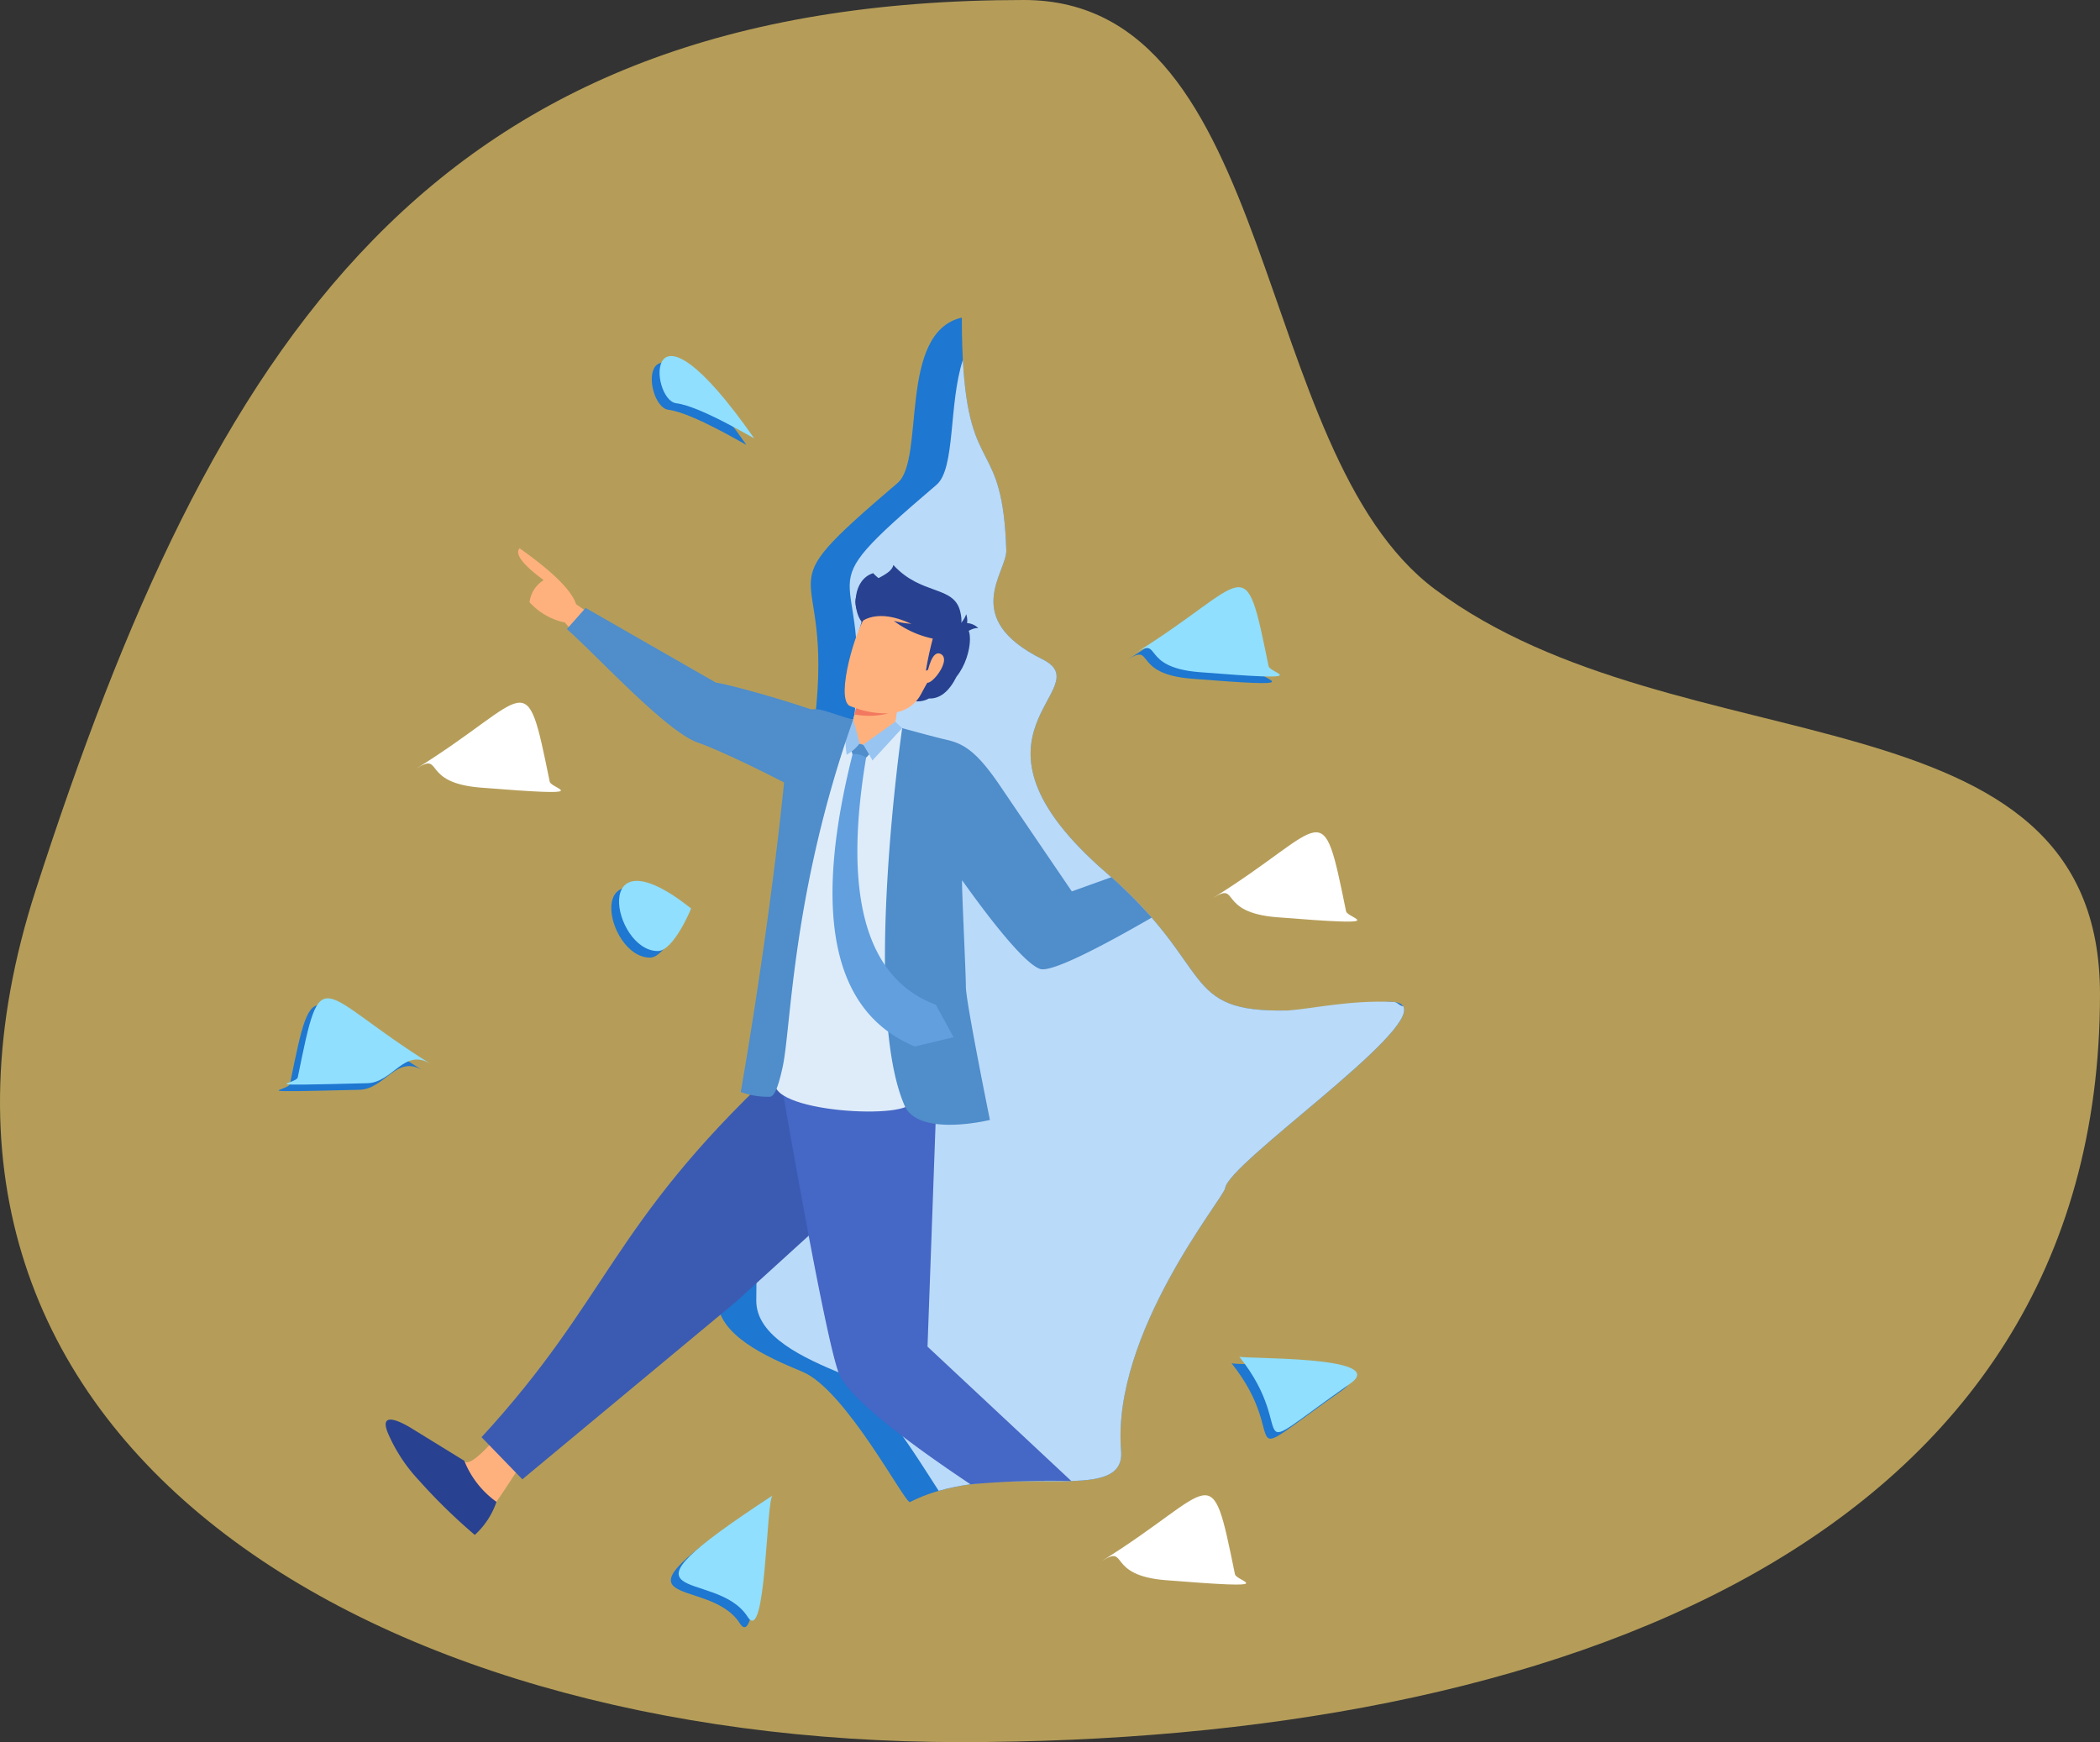 <svg xmlns="http://www.w3.org/2000/svg" width="194.412" height="161.295" viewBox="0 0 194.412 161.295">
  <rect x="0" y="0" width="194.412" height="161.295" fill="#333333" stroke="none"/>
  <g id="img_deviceLead01" transform="translate(0.001)">
    <path id="パス_50914" data-name="パス 50914" d="M94.784,0c23.681,0,20.978,41.821,38.073,54.569,22.627,16.873,61.554,8.518,61.554,37.474,0,50.834-50.492,69.252-105.514,69.252S-13.074,133.1,3.309,82.4,39.762,0,94.784,0Z" transform="translate(0)" fill="#fad66d" fill-rule="evenodd" opacity="0.65"/>
    <path id="パス_50915" data-name="パス 50915" d="M499.489,254.346c1.84-15.621-5.4-10.767,7.658-21.9,2.583-2.2-.005-13.938,5.947-15.313,0,15.761,3.747,9.994,4.115,21.544.065,2.051-4.315,6.292,3.34,10.092,5.523,2.741-9.091,6.8,5.947,19.8,12.3,10.629,4.609,14.525,25.345,11.972,9.362-1.152-14.071,14.567-14.373,17.2-.1.872-10.528,13.412-9.631,24.317.443,5.381-11.283.527-19.545,4.742-.421.215-5.941-10.4-9.944-12.06-3.43-1.424-7.887-3.419-7.887-6.74,0-18.338,4.963-12.1,6.486-19.575,1.736-8.516-5.825-9.329,2.547-25,1.056-1.977.084-9.842-.007-9.076Z" transform="translate(-424.051 -187.73)" fill="#1e77d0" fill-rule="evenodd"/>
    <path id="パス_50916" data-name="パス 50916" d="M526.089,279.546c1.84-15.621-5.4-10.767,7.658-21.9,1.771-1.51,1.112-7.5,2.441-11.565.582,10.905,3.687,7.164,4.02,17.624.065,2.051-4.315,6.292,3.34,10.092,5.523,2.741-9.091,6.8,5.947,19.8,10.147,8.77,6.689,12.955,16.817,12.717,2.355-.176,5.7-.972,9.776-.788.343.015.506.366.863.391,1.512,2.388-16.221,14.563-16.484,16.855-.1.872-10.528,13.412-9.631,24.317.4,4.823-8.985,1.423-16.886,3.7-1.825-2.8-5.876-9.554-9-10.851-3.43-1.424-7.887-3.419-7.887-6.74,0-18.338,4.962-12.1,6.486-19.575,1.736-8.516-5.825-9.331,2.547-25,1.056-1.977.084-9.842-.007-9.076Z" transform="translate(-447.049 -212.76)" fill="#badaf9" fill-rule="evenodd"/>
    <path id="パス_50917" data-name="パス 50917" d="M359.593,380.058c2.264,1.582,4.476,3.015,6.246,4l.227,4.441a34.986,34.986,0,0,1-7.5-6.742,6.147,6.147,0,0,1-3.278-1.878,2.783,2.783,0,0,1,1.307-2.046q-2.929-2.173-2.23-2.949,4.6,3.248,5.232,5.179Z" transform="translate(-306.264 -324.12)" fill="#ffb17d" fill-rule="evenodd"/>
    <path id="パス_50918" data-name="パス 50918" d="M417.275,428.708s-.152,7.653-2.311,7.388c-1.507-1.443-11.882-6.78-15.269-7.956-2.914-1.014-9.291-8.008-12.124-10.51l1.734-1.959,12.06,6.915c1.59.214,11.455,2.978,13.49,4.463a3.005,3.005,0,0,1,2.42,1.661Z" transform="translate(-335.093 -359.387)" fill="#4f8dcb" fill-rule="evenodd"/>
    <path id="パス_50919" data-name="パス 50919" d="M308.713,988.1s-3.044,4.839-3.989,5.63c-1.368,1.14-4.612-7.573-2.872-6.711.4.2,1.741.754,1.864.776.7.1,2.41-1.9,2.41-1.9l2.585,2.2Z" transform="translate(-260.548 -852.406)" fill="#ffb17d" fill-rule="evenodd"/>
    <path id="パス_50920" data-name="パス 50920" d="M266.337,971.665l4.643,2.858a8.545,8.545,0,0,0,2.975,3.8,7.319,7.319,0,0,1-2.005,3.062,52.286,52.286,0,0,1-5.158-5.036,15.026,15.026,0,0,1-2.891-4.407c-1.066-2.6,2.436-.275,2.436-.275Z" transform="translate(-227.995 -839.274)" fill="#284190" fill-rule="evenodd"/>
    <path id="パス_50921" data-name="パス 50921" d="M734.228,604.93c-2.337.972-4.627,1.925-4.873,2.03h-.007a2.788,2.788,0,0,0,.29,1.243c.229,1.369.636,1.457.947,2.774.715-.362,3.485-1.87,6.264-3.393C736.106,606.757,735.245,605.872,734.228,604.93Z" transform="translate(-630.582 -523.021)" fill="#ffb17d" fill-rule="evenodd"/>
    <path id="パス_50922" data-name="パス 50922" d="M371.977,734.222l-.733,3.623-18.43,16.762-19.805,16.461-3.779-3.9c11.814-12.85,11.909-19.545,26.994-33.763l15.751.811Z" transform="translate(-284.652 -634.104)" fill="#3b5bb2" fill-rule="evenodd"/>
    <path id="パス_50923" data-name="パス 50923" d="M548.631,742.69l-.827,22.878,13.309,12.442a82.524,82.524,0,0,0-9.329.306c-5.07-3.382-11.022-7.725-12.125-10.127-1.234-2.692-5.378-26.929-5.378-26.929l14.351,1.429Z" transform="translate(-461.938 -640.891)" fill="#4567c5" fill-rule="evenodd"/>
    <path id="パス_50924" data-name="パス 50924" d="M529.894,525.265c1.5-3.389,1.328-27.634,7.161-33.315,1.66.275,3.682.609,4.525.808.2.047.215.177.282.2.3,2.5-.31,11.29-.1,19.688.137,5.6-.005,11.474.684,14.567C542.871,529.124,528.528,528.349,529.894,525.265Z" transform="translate(-458.066 -425.339)" fill="#deecf9" fill-rule="evenodd"/>
    <path id="パス_50925" data-name="パス 50925" d="M583.946,450.4l-.6,2.448s-.137,2.126.85,2.317c1.19.226,2.96-1.55,2.96-1.55l1.024-6.891-4.237,3.676Z" transform="translate(-504.357 -386.233)" fill="#f6a594" fill-rule="evenodd"/>
    <path id="パス_50926" data-name="パス 50926" d="M583.946,450.4l-.6,2.448s-.137,2.126.85,2.317c1.19.226,2.96-1.55,2.96-1.55l1.024-6.891-4.237,3.676Z" transform="translate(-504.357 -386.233)" fill="#ffb17d" fill-rule="evenodd"/>
    <path id="パス_50927" data-name="パス 50927" d="M584.168,401.408q4.493,3.179,6.306,2.108,1.527.061,2.57-2.031c1.607-1.974,1.745-5.794-.134-4.4-.343-3.263-5.434-2.823-7.591-5.175-1.866.6-1.966,3.319-1.067,4.5-.853,2.927-1.122,4.54-.085,5Z" transform="translate(-504.488 -338.844)" fill="#284190" fill-rule="evenodd"/>
    <path id="パス_50928" data-name="パス 50928" d="M577.929,422.87s4.922,2.185,6.647-1.1,3.562-5.129.3-7.088-4.581-1.049-5.423-.092-2.837,7.455-1.521,8.281Z" transform="translate(-499.297 -357.528)" fill="#ffb17d" fill-rule="evenodd"/>
    <path id="パス_50929" data-name="パス 50929" d="M656.4,427.2a.781.781,0,0,1-.1-1,1.546,1.546,0,0,1,1.583.4c-.307-.066-.8.135-1.485.6Z" transform="translate(-567.312 -368.435)" fill="#284190" fill-rule="evenodd"/>
    <path id="パス_50930" data-name="パス 50930" d="M654.61,421.093c.177.356.4.485.653.383a1.731,1.731,0,0,0,.157-1.487A2.233,2.233,0,0,1,654.61,421.093Z" transform="translate(-565.975 -363.122)" fill="#284190" fill-rule="evenodd"/>
    <path id="パス_50931" data-name="パス 50931" d="M633.778,432.345a1.153,1.153,0,0,1,1.354.639c-.283.932-1.29,2.688-2.151,2.9A30.172,30.172,0,0,1,633.778,432.345Z" transform="translate(-547.263 -373.791)" fill="#284190" fill-rule="evenodd"/>
    <path id="パス_50932" data-name="パス 50932" d="M614.894,424.62q1.377,1.209.666,1.679a9.087,9.087,0,0,1-4.451-1.779,7.82,7.82,0,0,0,3.783.1Z" transform="translate(-528.365 -367.039)" fill="#284190" fill-rule="evenodd"/>
    <path id="パス_50933" data-name="パス 50933" d="M585.524,391.461c1.531-.881,3.834-.406,6.64,1.591,2.108.053,2.8-.738,2.376-2.449-.6-2.42-3.606-1.462-6.187-4.292-.3,1.565-5.309,1.6-2.83,5.152Z" transform="translate(-505.65 -334.002)" fill="#284190" fill-rule="evenodd"/>
    <path id="パス_50934" data-name="パス 50934" d="M634.506,446.792c-.779-.4-1.167,1.316-1.337,2.176C632.838,450.658,635.733,447.426,634.506,446.792Z" transform="translate(-547.414 -386.243)" fill="#ffb17d" fill-rule="evenodd"/>
    <path id="パス_50935" data-name="パス 50935" d="M610.714,499c1.638.366,2.842,1.132,4.987,4.3,2.057,3.041,6.62,9.74,6.62,9.74l3.66-1.316a40.363,40.363,0,0,1,3.733,3.743c-4.131,2.387-9.224,5.118-10.326,4.753-1.92-.636-6.82-7.666-7.22-8.2-.092-.122.343,8.494.343,9.861s2.225,12.319,2.225,12.319-6.612,1.629-7.9-1.332c-3.956-9.061-.222-34.945-.222-34.945S609.535,498.733,610.714,499Z" transform="translate(-523.094 -430.509)" fill="#4f8dcb" fill-rule="evenodd"/>
    <path id="パス_50936" data-name="パス 50936" d="M572.406,510.837a3.332,3.332,0,0,0-1.163-.487q-5.991,23,5.587,27.791l3.581-.86-1.648-3.009Q568.939,530.585,572.406,510.837Z" transform="translate(-492.129 -441.247)" fill="#619fdf" fill-rule="evenodd"/>
    <path id="パス_50937" data-name="パス 50937" d="M584.24,484.843a7.056,7.056,0,0,0,3.137-.1,8.458,8.458,0,0,1-3-.473Z" transform="translate(-505.133 -418.698)" fill="#f27960" fill-rule="evenodd"/>
    <path id="パス_50938" data-name="パス 50938" d="M581.989,508.46c-.359-1.071.016-1.391.646-1,.77.2,1.1.494,1.129.714-.408.458-.356.456-.512.559C582.805,508.454,582.04,508.327,581.989,508.46Z" transform="translate(-503.066 -438.608)" fill="#4f8dcb" fill-rule="evenodd"/>
    <path id="パス_50939" data-name="パス 50939" d="M593.179,493.47l-2.969,2.123c.547.907.83,1.4.848,1.471l2.753-2.991-.63-.6Z" transform="translate(-510.295 -426.653)" fill="#98c4f1" fill-rule="evenodd"/>
    <path id="パス_50940" data-name="パス 50940" d="M578.717,491.914c.47,1.656.6,2.211.6,2.211a3.853,3.853,0,0,1-1.206,1.056,13.21,13.21,0,0,1-.07-3.019.827.827,0,0,1,.677-.248Z" transform="translate(-499.731 -425.303)" fill="#98c4f1" fill-rule="evenodd"/>
    <path id="パス_50941" data-name="パス 50941" d="M509.129,520.813a7.369,7.369,0,0,1-2.669-.444s2.5-14.07,3.947-28.027c.574-5.515,1.108-7.771,3.381-7.37.657.112,2.437.794,3.083.906-5.714,16.16-5.733,28.609-6.541,32.216-.4,1.812-.758,2.727-1.2,2.718Z" transform="translate(-437.884 -419.266)" fill="#4f8dcb" fill-rule="evenodd"/>
    <path id="パス_50942" data-name="パス 50942" d="M454.379,255.542c-10.337-14.752-9.691-3.534-7.2-3.228C449.452,252.593,454.466,255.665,454.379,255.542Z" transform="translate(-385.293 -214.371)" fill="#1e77d0" fill-rule="evenodd"/>
    <path id="パス_50943" data-name="パス 50943" d="M771.08,412.108c10.633-6.625,10.04-9.941,12.315,1.229.139.684,4.684,1.442-6.426.548C771.44,413.442,773.562,410.561,771.08,412.108Z" transform="translate(-666.674 -351.049)" fill="#1e77d0" fill-rule="evenodd"/>
    <path id="パス_50944" data-name="パス 50944" d="M424.6,609.383c-9.451-7.509-7.289,3.943-3.086,3.943C422.973,613.326,424.61,609.393,424.6,609.383Z" transform="translate(-361.339 -524.664)" fill="#1e77d0" fill-rule="evenodd"/>
    <path id="パス_50945" data-name="パス 50945" d="M841.99,932.1c5.826,7.3-.5,10.066,10.287,2.483C855.964,931.99,842.175,932.331,841.99,932.1Z" transform="translate(-727.983 -805.891)" fill="#1e77d0" fill-rule="evenodd"/>
    <path id="パス_50946" data-name="パス 50946" d="M467.382,1027.07c-16.247,10.647-5.3,6.548-2.313,11.228C466.8,1041.007,466.779,1027.464,467.382,1027.07Z" transform="translate(-396.582 -888.002)" fill="#1e77d0" fill-rule="evenodd"/>
    <path id="パス_50947" data-name="パス 50947" d="M203.886,693.2c-10.633-6.625-10.04-9.941-12.315,1.229-.139.684-4.716.819,6.426.548,2.4-.058,3.407-3.324,5.889-1.779Z" transform="translate(-164.727 -594.079)" fill="#1e77d0" fill-rule="evenodd"/>
    <path id="パス_50948" data-name="パス 50948" d="M459.709,251.062c-10.337-14.752-9.691-3.534-7.2-3.228C454.782,248.114,459.8,251.185,459.709,251.062Z" transform="translate(-389.902 -210.498)" fill="#90dfff" fill-rule="evenodd"/>
    <path id="パス_50949" data-name="パス 50949" d="M776.4,407.628c10.633-6.625,10.04-9.941,12.315,1.229.14.684,4.684,1.442-6.426.548C776.76,408.961,778.882,406.081,776.4,407.628Z" transform="translate(-671.274 -347.176)" fill="#90dfff" fill-rule="evenodd"/>
    <path id="パス_50950" data-name="パス 50950" d="M429.922,604.9c-9.452-7.509-7.289,3.943-3.086,3.943C428.3,608.846,429.937,604.915,429.922,604.9Z" transform="translate(-365.944 -520.79)" fill="#90dfff" fill-rule="evenodd"/>
    <path id="パス_50951" data-name="パス 50951" d="M847.31,927.63c5.826,7.3-.5,10.066,10.287,2.483C861.284,927.52,847.5,927.861,847.31,927.63Z" transform="translate(-732.582 -802.026)" fill="#90dfff" fill-rule="evenodd"/>
    <path id="パス_50952" data-name="パス 50952" d="M472.712,1022.59c-16.247,10.647-5.3,6.548-2.313,11.228C472.128,1036.527,472.109,1022.984,472.712,1022.59Z" transform="translate(-401.19 -884.128)" fill="#90dfff" fill-rule="evenodd"/>
    <path id="パス_50953" data-name="パス 50953" d="M209.216,688.718c-10.633-6.625-10.04-9.941-12.315,1.229-.139.684-4.716.819,6.426.548C205.727,690.438,206.734,687.171,209.216,688.718Z" transform="translate(-169.335 -590.205)" fill="#90dfff" fill-rule="evenodd"/>
    <path id="パス_50954" data-name="パス 50954" d="M284.89,486.568c10.633-6.625,10.04-9.941,12.315,1.229.139.684,4.684,1.442-6.426.548C285.25,487.9,287.372,485.021,284.89,486.568Z" transform="translate(-246.316 -415.427)" fill="#fff" fill-rule="evenodd"/>
    <path id="パス_50955" data-name="パス 50955" d="M829.37,575.208c10.633-6.625,10.04-9.941,12.315,1.229.14.684,4.684,1.442-6.426.548C829.73,576.541,831.852,573.661,829.37,575.208Z" transform="translate(-717.071 -492.065)" fill="#fff" fill-rule="evenodd"/>
    <path id="パス_50956" data-name="パス 50956" d="M753.4,1028.518c10.633-6.625,10.04-9.941,12.315,1.229.139.684,4.683,1.442-6.426.548C753.76,1029.851,755.882,1026.971,753.4,1028.518Z" transform="translate(-651.388 -883.995)" fill="#fff" fill-rule="evenodd"/>
  </g>
</svg>

